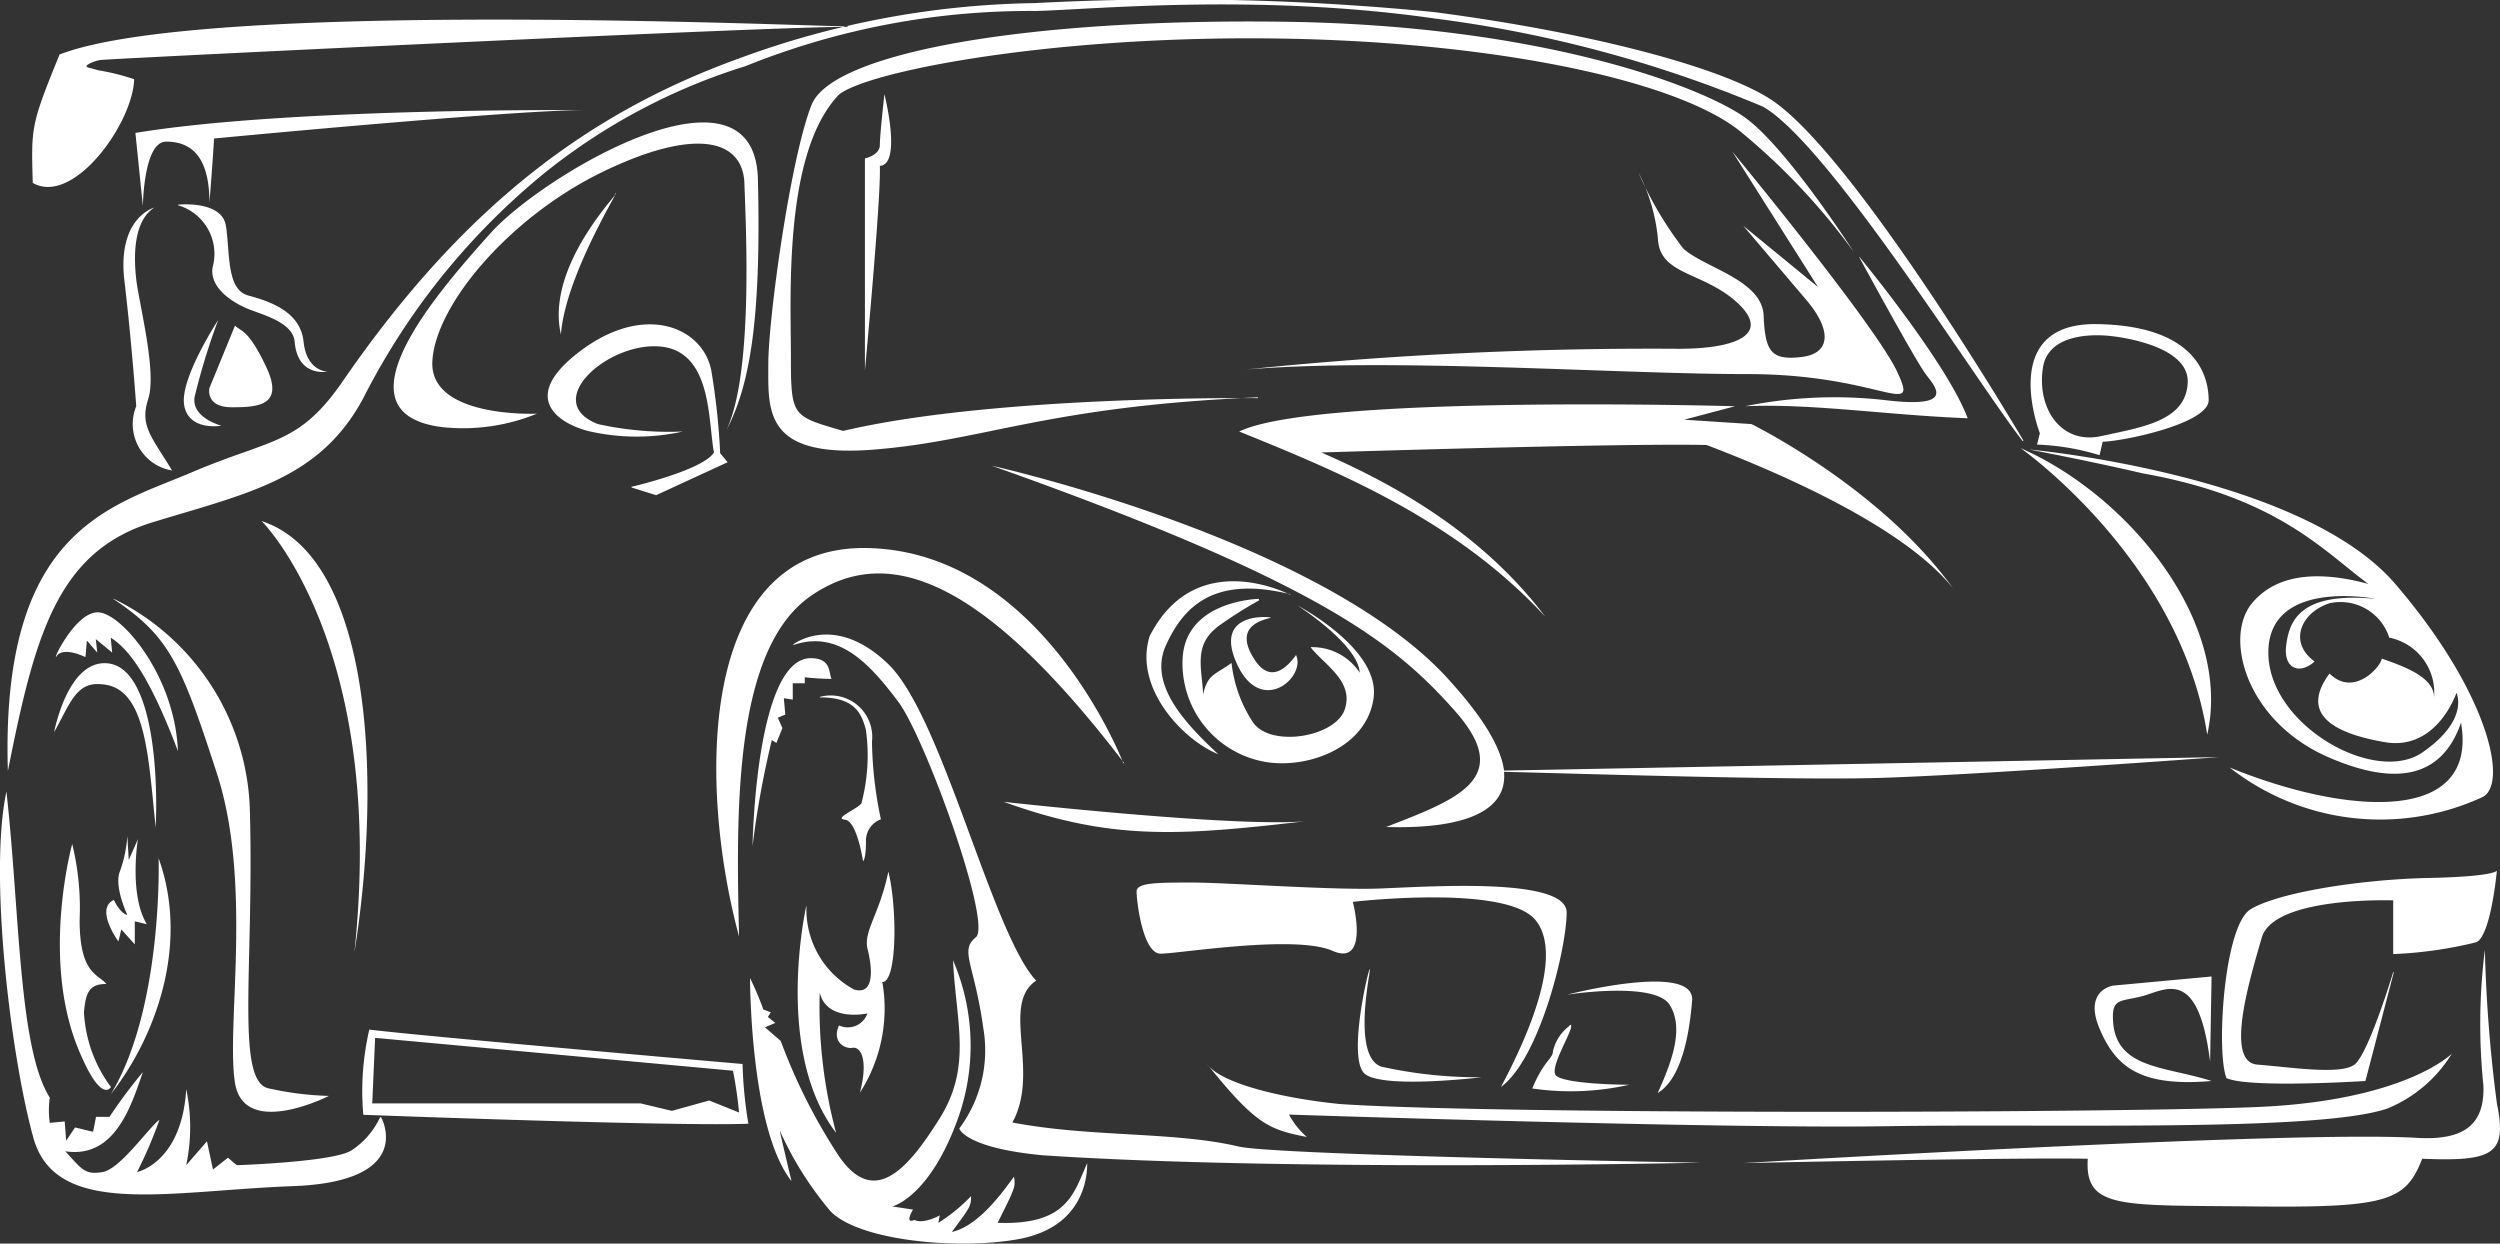 <svg viewBox="0 0 120.56 59.97" xmlns="http://www.w3.org/2000/svg"><rect x="0" y="0" width="120.56" height="59.97" fill="#333333" stroke="none"/><g fill="#fff" transform="translate(-8.11 -9.69)"><path d="m105.69 30.94s-8.21-13.94-12.24-16.49c-2.37-1.51-8.49-3.17-16.2-4.18a128.24 128.24 0 0 0 -19.25-.43 42.83 42.83 0 0 0 -14.23 2.66c-7.2 2.6-13.25 7.06-19.08 15.5-2.16 3.17-3.45 2.81-7.34 4.47s-9.22 2.73-8.86 14.4c1.3-6.55 2.38-10.59 7-12s8.06-2.08 10.15-6a33.65 33.65 0 0 1 8.77-10.87 29.34 29.34 0 0 1 9.65-5.12 36.66 36.66 0 0 1 14-2.66c2.74-.07 10.73-.86 19.22.36a60.76 60.76 0 0 1 15.84 4.25c3.17 1.8 10.23 13.17 12.53 16.13zm-62.28 30.38-17.21-1.58-.14 3.16h12.94l1.51.36 1.8-.5 1.44.58a20 20 0 0 0 -.29-2zm37.23-14.47 34.48-.65s-11.66.86-16.27 1c-4 .14-15.26-.22-18.21-.29.21 2.38-3.1 2.74-5.69 2.66 3.53-1.36 6.19-2.37 3.31-5.61s-6.48-6.19-22.32-11.81c0 0 15.55 3.46 21.82 10.08 1.94 2.09 2.73 3.53 2.88 4.61zm-31.64-35.85c-1.2-.15-35.18 1.5-36 1.58-.22 0-.94.28-.65.36l.5.14a11 11 0 0 1 1.73.43c-.07 2.16-2.95 6.12-4.89 5-.08-2.73-.08-2.81 1.29-6.19 7.2-2.81 39-1.22 38-1.37zm-12.72 4c-3.52 0-17.85 1.37-17.85 1.37s0 .29-.22 3.1c0-2.38-1-2.95-2.09-2.95s-1.12 3.11-1.12 3.11l-.36-3.53c7.36-1.22 21.64-1.1 21.64-1.1zm-20.73 4.7c-1 .65-1 2.31-.87 3.46s1 4.46.58 5.76.14 1.8 1.15 3.46a2.27 2.27 0 0 1 -1.73-3.1s-.21-3-.57-6.05 1.44-3.53 1.44-3.53zm1.15-.14s2.09-.22 2.3 1 0 3.09 1.08 3.38 2.52.79 2.67 2.23 1.15 1.44 1.15 1.44-1.44.29-1.58-1.44c-.08-.93-1.52-1.29-2.24-1.58s-1.87-1-1.72-2a2.44 2.44 0 0 0 -1.66-3zm2.74 5.83c.28.29.64.15 1.51 2s-.36 1.94-1.66 1.94-1.08-.93-1.08-.93l1.23-3zm-.8-.29a32.36 32.36 0 0 0 -1.15 3.75c-.14 1 1.3 1.37 1.3 1.37s-1.59.28-1.8-1 1.65-4.11 1.65-4.11zm15.36 4.54a9.4 9.4 0 0 1 -4.54.65c-5.4-.65-.21-6.55 2.31-9.36s12.74-8.86 12.89-2.59-.29 9.79-1.52 12.09c1.3-2.73.94-9.72.87-11.88s-2.38-2.73-6.84-.57-8.07 6.4-8.21 9.14 5 2.52 5 2.52zm4.54 3.53s3.45-.79 4-1.66c-.29-1.51-.08-4.89-2.6-5.11s-5.76 2.66-3 3.74a15.93 15.93 0 0 0 4.1.36 10.29 10.29 0 0 1 -4.46 0c-1-.21-3.74-1.36-.58-3.81s6-1.23 6.41.86a33.67 33.67 0 0 1 .43 4l.36.43-3.45 1.59-1.15-.36zm30.24-4.32c-10.16.43-13.18 2.09-18.51 2.52s-5.11-1.87-5.11-4.11 1.08-10 2.09-12.52 10.44-4.18 22.89-4 20.09 3.17 22.11 4.61 5.25 6.48 5.25 6.48a31.28 31.28 0 0 0 -5.5-5.83c-3.17-2.52-12.31-4.39-23-4.46s-19.22 1.65-20.45 2.73c-2.66 2.81-2.3 9.65-2.3 12.6s.07 2.88 2.52 3.6c7.34-1.73 20-1.58 20-1.58zm29-6.77s4.22 5.11 5.22 7.78c-3.89-.15-7.49-.72-10.73-.58a21.68 21.68 0 0 1 6.87-.28c3.17.36 2.38-.57 1.87-1.22s-3.24-5.69-3.24-5.69zm-6 7.2-2.45.65 3.24.21c.72.36 6.41 3.32 9.72 7.92-2.23-2.8-7.71-5.32-11.88-6.91-3-.07-11.74.15-18.58.36 2.81 1.23 7.49 3.53 10.8 7.92-4.32-4.68-10-7-14.76-8.93 3.67-1.8 23.91-1.22 23.91-1.22zm-21.44 9.07c-3.74-.93-5.18.65-6 2.45s.72 3.6 2.52 5.26c-1.65-.65-4.1-3.17-3.31-5.69 2.23-4.39 6.77-2 6.77-2zm-1.51.29a20.38 20.38 0 0 0 -1.83 1.15c-1.37.94-.94 2-.87 3.39.22-1 .58-.94 1.37-1.52a6.46 6.46 0 0 0 1 2.81c.79 1.3 4 .79 4.46-.57s-1-2.16-1.65-3a2.73 2.73 0 0 1 2.37 1.23c-.07-1.37-3-3.24-3-3.24s4 2.09 3.67 4.46-3.09 3.39-5.11 3.1a4.82 4.82 0 0 1 -4.1-5c.14-2.81 3.67-2.88 3.67-2.88zm.5.86c-1.22.29-1.37 1-.72 2s1.37.65 2-.22c.5 1.08-1.73 3-2.88.36s2-2.16 1.65-2.16zm-7 7c-6.77-8.86-11.38-10.66-15.12-8.07s-3.6 10.44-3.46 16.42c-1.92-7.07-2.14-18.95 6.25-18.73s12.28 10.37 12.28 10.37zm-17.93 4s.14-9.07 2.81-9.07c1 0 .86.72 1 1a12.14 12.14 0 0 1 -1.29-.08v.29h-.58v.79l-.43-.07.07.79-.36.15.22.5-.29.72-.22-.14a45.09 45.09 0 0 0 -.93 5.11zm1.94-9.72s2-1.58 4.61.94 5 13 7.13 15.26c-1.73 1.15.21 4.39-1.15 6.84 3.74.72 7.77.43 10.87 1.15 1.58.43 22.32.79 22.32.79s-19.87.44-31.75-.36c-3.75-.36-4-1.29-4-1.29a6.3 6.3 0 0 0 1.16-4.83c-.44-3.16-1.16-3.74-.36-4.39s-2.45-9.65-3.75-11.37-2.81-3.46-5-2.74zm.65 12.6s-1.58 7 1.44 10.94a23.48 23.48 0 0 1 -.79-6.76c.36 1.44 2.3 1 2.3 1a1 1 0 0 1 -1.37.58c-.36.79.29 1.15.65 1.08s.79.5.36 2.16a7.49 7.49 0 0 0 1.08-5.33c.72 0 .72-3.6.29-5.33-.43 2.09-1.22 2.88-1 3.75s.36 2.23-.65 1.94a4.39 4.39 0 0 1 -2.3-4zm.65-10.08a2 2 0 0 1 2.52 2.16 19.14 19.14 0 0 0 .43 3.74 1.1 1.1 0 0 0 -.72 1.08c0 .87-.14.94-.14.94s-.29-1.94-.87-2 .58-.5.79-.79a9 9 0 0 0 .22-3.53c-.22-.86-.58-1.58-2.23-1.58zm-3.36 13.56c0 .07 0 7.27 2 9.79-.5-2.09-.57-2.45-.57-2.45a16.42 16.42 0 0 0 2.44 3.89c1.37 1.44 6.12 1.87 9 1.37s3.39-2.52 3.39-3.68c-.65 1.44-.94 3-4.32 2.88.86-1.72.86-1.72.79-2.23-.43.58-1.66 2.38-3 2.67.86-1.16.93-1.23.93-1.73a8.1 8.1 0 0 1 -1.58 1.29l.07-.36s-.79.44-1.22.22c-.51.22-.07-.5-.07-.5l-1-.15s1.8-.43 3.17-4.25a10.42 10.42 0 0 0 -.24-7.62c.14 3 .93 5.11-.65 7.63s-3.24 4.4-5 1.59a27.54 27.54 0 0 1 -2.66-5.33l-.76-.66.5-.21-.36-.29.14-.22-.36-.14a13.92 13.92 0 0 0 -.64-1.51zm12.24-8.5c5.18 1.87 8.42 1.64 14.48.94-3.53.28-14.47-.94-14.47-.94zm16.84 4.82s7.35-.86 8.79.87-.51 5.9-1.66 8.06c1.87-1.37 3.17-6.69 3.17-8.42s-6.77-1.23-9.07-1.15-7.35-.29-9-.29-2.67 0-2.67.43.29 3 1.16 3 6.48-.93 8.28-.14 1-2.31 1-2.31zm.8 3.24c-.15.36-1 4.18-.29 5s5.69.22 5.69.22a21.71 21.71 0 0 1 -4.83-.51c-1.51-.5-.43-5-.57-4.68zm9.57 1.23s4.18-.65 4.9.5.07 2.81-.58 4.25c1.08-.65 1.51-2.59 1.66-4.46s-6-.29-6-.29zm.07 1.51a2.12 2.12 0 0 0 -.8 1.22c0 .36-.43.44-1 1.8a12.79 12.79 0 0 0 4.68-.18c-.79 0-3.09-.07-3.52-.43s1.08-2.59.64-2.45zm26.14-33.26s-3-.44-3.31 1.51.86 3.74 2.81 3.31 4.1-.72 4.17-2.59-3.67-2.23-3.67-2.23zm-3.6 5.25.14-.57s-2.08-5.33 2.74-5.26 5.4 2.52 5.4 3.67-4.25 2-5.11 2l-.15.65a11.78 11.78 0 0 0 -3-.51zm-.36.22s3 .57 5.47 1.15c6.48 1.15 8.71 3.74 10.87 5.33-1.87-.51-4.24-.72-5.61.93s-.29 5.69 3.67 7.42 5.69.43 6.41-1.66c.86 5-5.69 4.4-11.16 2.16a11.76 11.76 0 0 0 12.17 1.44c1.29-.57.36-5-4.18-10.29s-17.62-6.48-17.62-6.48zm16.7 7.2c-3.67-.36-4.17 1.08-4.32 2.23s.65 1.44 1.37.79c-1.29-.93-.65-2.37.72-2.81a2.47 2.47 0 0 1 2.88 1.66 2.7 2.7 0 0 1 2.16 2.88c0-1-1.51-1.51-2.52-1.87-.07.43-1.37 1.87-2.52.72-1.44 1.94.15 2.88 2.67 3.31s3.45-2.38 3.45-2.38.65 1.3-1.65 2.88-7.49-1.36-7.42-4.89 5.18-2.52 5.18-2.52zm-17.13-7.27c5.25 2.3 10.22 8.42 9 13.82-1.3-8.42-9-13.82-9-13.82zm18 25.27-1.37 5.25s-5.62.36-6.7-.14c-.5-1.22-.14-7.34 1.16-8.14s5.25-1.44 8.56-1.51 3.32-.36 3.32-.36-.29 3.17-1 3.46a19.94 19.94 0 0 1 -4 .57v-2.59s-5.76-.21-6.34 1.8-1.8 6-.21 6.12 4 .51 4.68 0 1.87-4.46 1.87-4.46zm-8.86 4.32.07-4.11-4.75.44s-1.44.21-.65 2.08 2 2.81 5.4 2.52c-2.23-.72-4.6-.57-4.75-2.88-.07-1.15.36-.93 1.44-1.22s2.67-1.44 3.24 3.17zm13.25-5.4a28.94 28.94 0 0 0 -.07 6.55c.07 1.94-1 2.66-3.24 2.52-6.19-.36-32.47 1.22-32.47 1.22s13.1-.28 16.63-.21c-.15 2.45 1.58 2.23 8.06 2.3s7.27-.29 8.07-2.3c3.45.14 4.1-.22 3.6-2.67a69.63 69.63 0 0 1 -.58-7.41zm-1.58 5s-2.24 2.3-9.51 2.59-36.72.36-44.13-.15c-2.81-.28-5.76-1-6.41-1.94 2.37 2.95 3 3.17 4.82 3.53a3.9 3.9 0 0 1 -.86-1.08s20.73.69 28.87.56 20.81.29 24.12-.86a6.57 6.57 0 0 0 3.1-2.66zm-82.44.51a20.16 20.16 0 0 0 .28 2.88c-3.45.14-18.57-.43-18.57-.43a13.11 13.11 0 0 1 .29-4.11c2.23.29 18 1.66 18 1.66zm-23.19-26.18c5.27 1.73 5.83 12.32 4.47 20.81 1.58-14.83-4.47-20.81-4.47-20.81zm-7.13 3.75a11.71 11.71 0 0 1 6.56 10.22c.21 7.56-.72 13.11.93 13.39a15.05 15.05 0 0 0 2.88.36s-4.1 2.09-4.53-.64.86-9.58-.87-14.91-2.3-6.62-5-8.42zm12.89 25s1.73 3.1-4.25 3.32-11.44 1.56-12.52-2.33-2.16-12.67-1.3-16.7c.65 5.83.58 12.38 2.09 14.76a4.44 4.44 0 0 0 0 1.22l.72-.07.07.93.43-.64.87.21.14-.72h.65a24.32 24.32 0 0 1 1.61-2.16c-.57 1.66-1.36 4.18-3.74 3.82.79.86.94 1.15 1.8 1s2.23-2.16 2.74-2.52a21 21 0 0 1 -1.08 2.52s2.16-.44 2.37-4a8.91 8.91 0 0 1 0 3.67l1-1.15.29 1.36.72-.57.43.36s4.68-.15 5.54-.72a3.86 3.86 0 0 0 1.37-1.59zm-15.62-22.27c-.36.51.86-2.16 2-2.08s3.68 3.09 3.82 6.69c-1.51-4-2.52-5-3.24-5.47l.07.72-.79-.65.07.65-.5-.58-.07.8s-1-.51-1.37-.08zm-.15 3.7s.65-3.53 2.6-3.32 2.44 4.47 2.3 7.92c-.36-3.31-.43-6.76-2.59-6.91-1.23-.14-1.51.87-2.31 2.31zm.87 5.4s-1.51 5.47.29 9.86c1.12 2.74 1.58 1.85 1.58 1.85a6.58 6.58 0 0 1 -1.3-3.6c.08-1 .29-1.37 1.08-1.37-.43-.5-1.29-.5-1.29-3.09a13.08 13.08 0 0 0 -.36-3.67zm2.66-.4a6.2 6.2 0 0 1 -.36 1.72c-.29.72.36 2.09.36 2.09s-.29 0-.65-.72c-.93.43.22 2 .22 2l.14-.58.65.72v-1.11l.58.14c-.87-1.44-.43-4.1-.43-4.1l-.44 1zm1.51 1.08s.22 7.2-2.3 11.37c2.09-2.66 3.82-7.13 2.3-11.37zm75.89-34.08s7.13 8.64 8 10.73c1 2.16-.93 0-7.27 0s-17.13-.8-24.19-.22a190.91 190.91 0 0 1 20.88-1c2.81 0 4.46-.72 2.81-2.23s-3.75-1.3-3.82-3.1a8.86 8.86 0 0 0 -.94-3.18 17.27 17.27 0 0 0 2.16 3.67c1 .93 3.81 1.51 3.88 3.24s.36 2.16 1.8 2 1.52-1.29.22-2.8l-3-3.53 3.6 2.95zm-40.89-2.77s.86 3.39-.22 3.46c.07 1.44-.72 9.86-.72 9.86v-10.22s.72-.15.72-.65.22-2.45.22-2.45zm-13 4.83c.5-.65-2.38 3.81-2.6 6.76-.68-2.95 2.13-6.12 2.64-6.76z"/><path d="m109.44 65.64c-.15 1.51.5 1.51 1.22 1.58a1.15 1.15 0 0 0 1.08-.64c0-.08.14.28 0 .57 0-.07.58.07.58.07a2.49 2.49 0 0 0 1.22-1.44c.07 1.08.07 1.16-.07 1.44.5-.21 1.37-.72 1.44-1.36l.14-.65s.58 1.22.15 1.87c.36 0 .93-.29.93-.65s.15.51.15.51l4.1-.15a1.4 1.4 0 0 0 .86-1.15 4.65 4.65 0 0 0 .22 1.22 2 2 0 0 0 .79-1.36 3.27 3.27 0 0 1 -.07-.44 2.73 2.73 0 0 1 .36 1.44c.58.08 1.15 0 1.22-.28a8.93 8.93 0 0 1 .08-.94c-.94-.72-14.62.14-14.4.36z"/><path d="m109.44 65.64c-.15 1.51.5 1.51 1.22 1.58a1.15 1.15 0 0 0 1.08-.64c0-.08.14.28 0 .57 0-.07.58.07.58.07a2.49 2.49 0 0 0 1.22-1.44c.07 1.08.07 1.16-.07 1.44.5-.21 1.37-.72 1.44-1.36l.14-.65s.58 1.22.15 1.87c.36 0 .93-.29.93-.65s.15.51.15.51l4.1-.15a1.4 1.4 0 0 0 .86-1.15 4.65 4.65 0 0 0 .22 1.22 2 2 0 0 0 .79-1.36 3.27 3.27 0 0 1 -.07-.44 2.73 2.73 0 0 1 .36 1.44c.58.08 1.15 0 1.22-.28a8.93 8.93 0 0 1 .08-.94c-.94-.72-14.62.14-14.4.36z"/></g></svg>